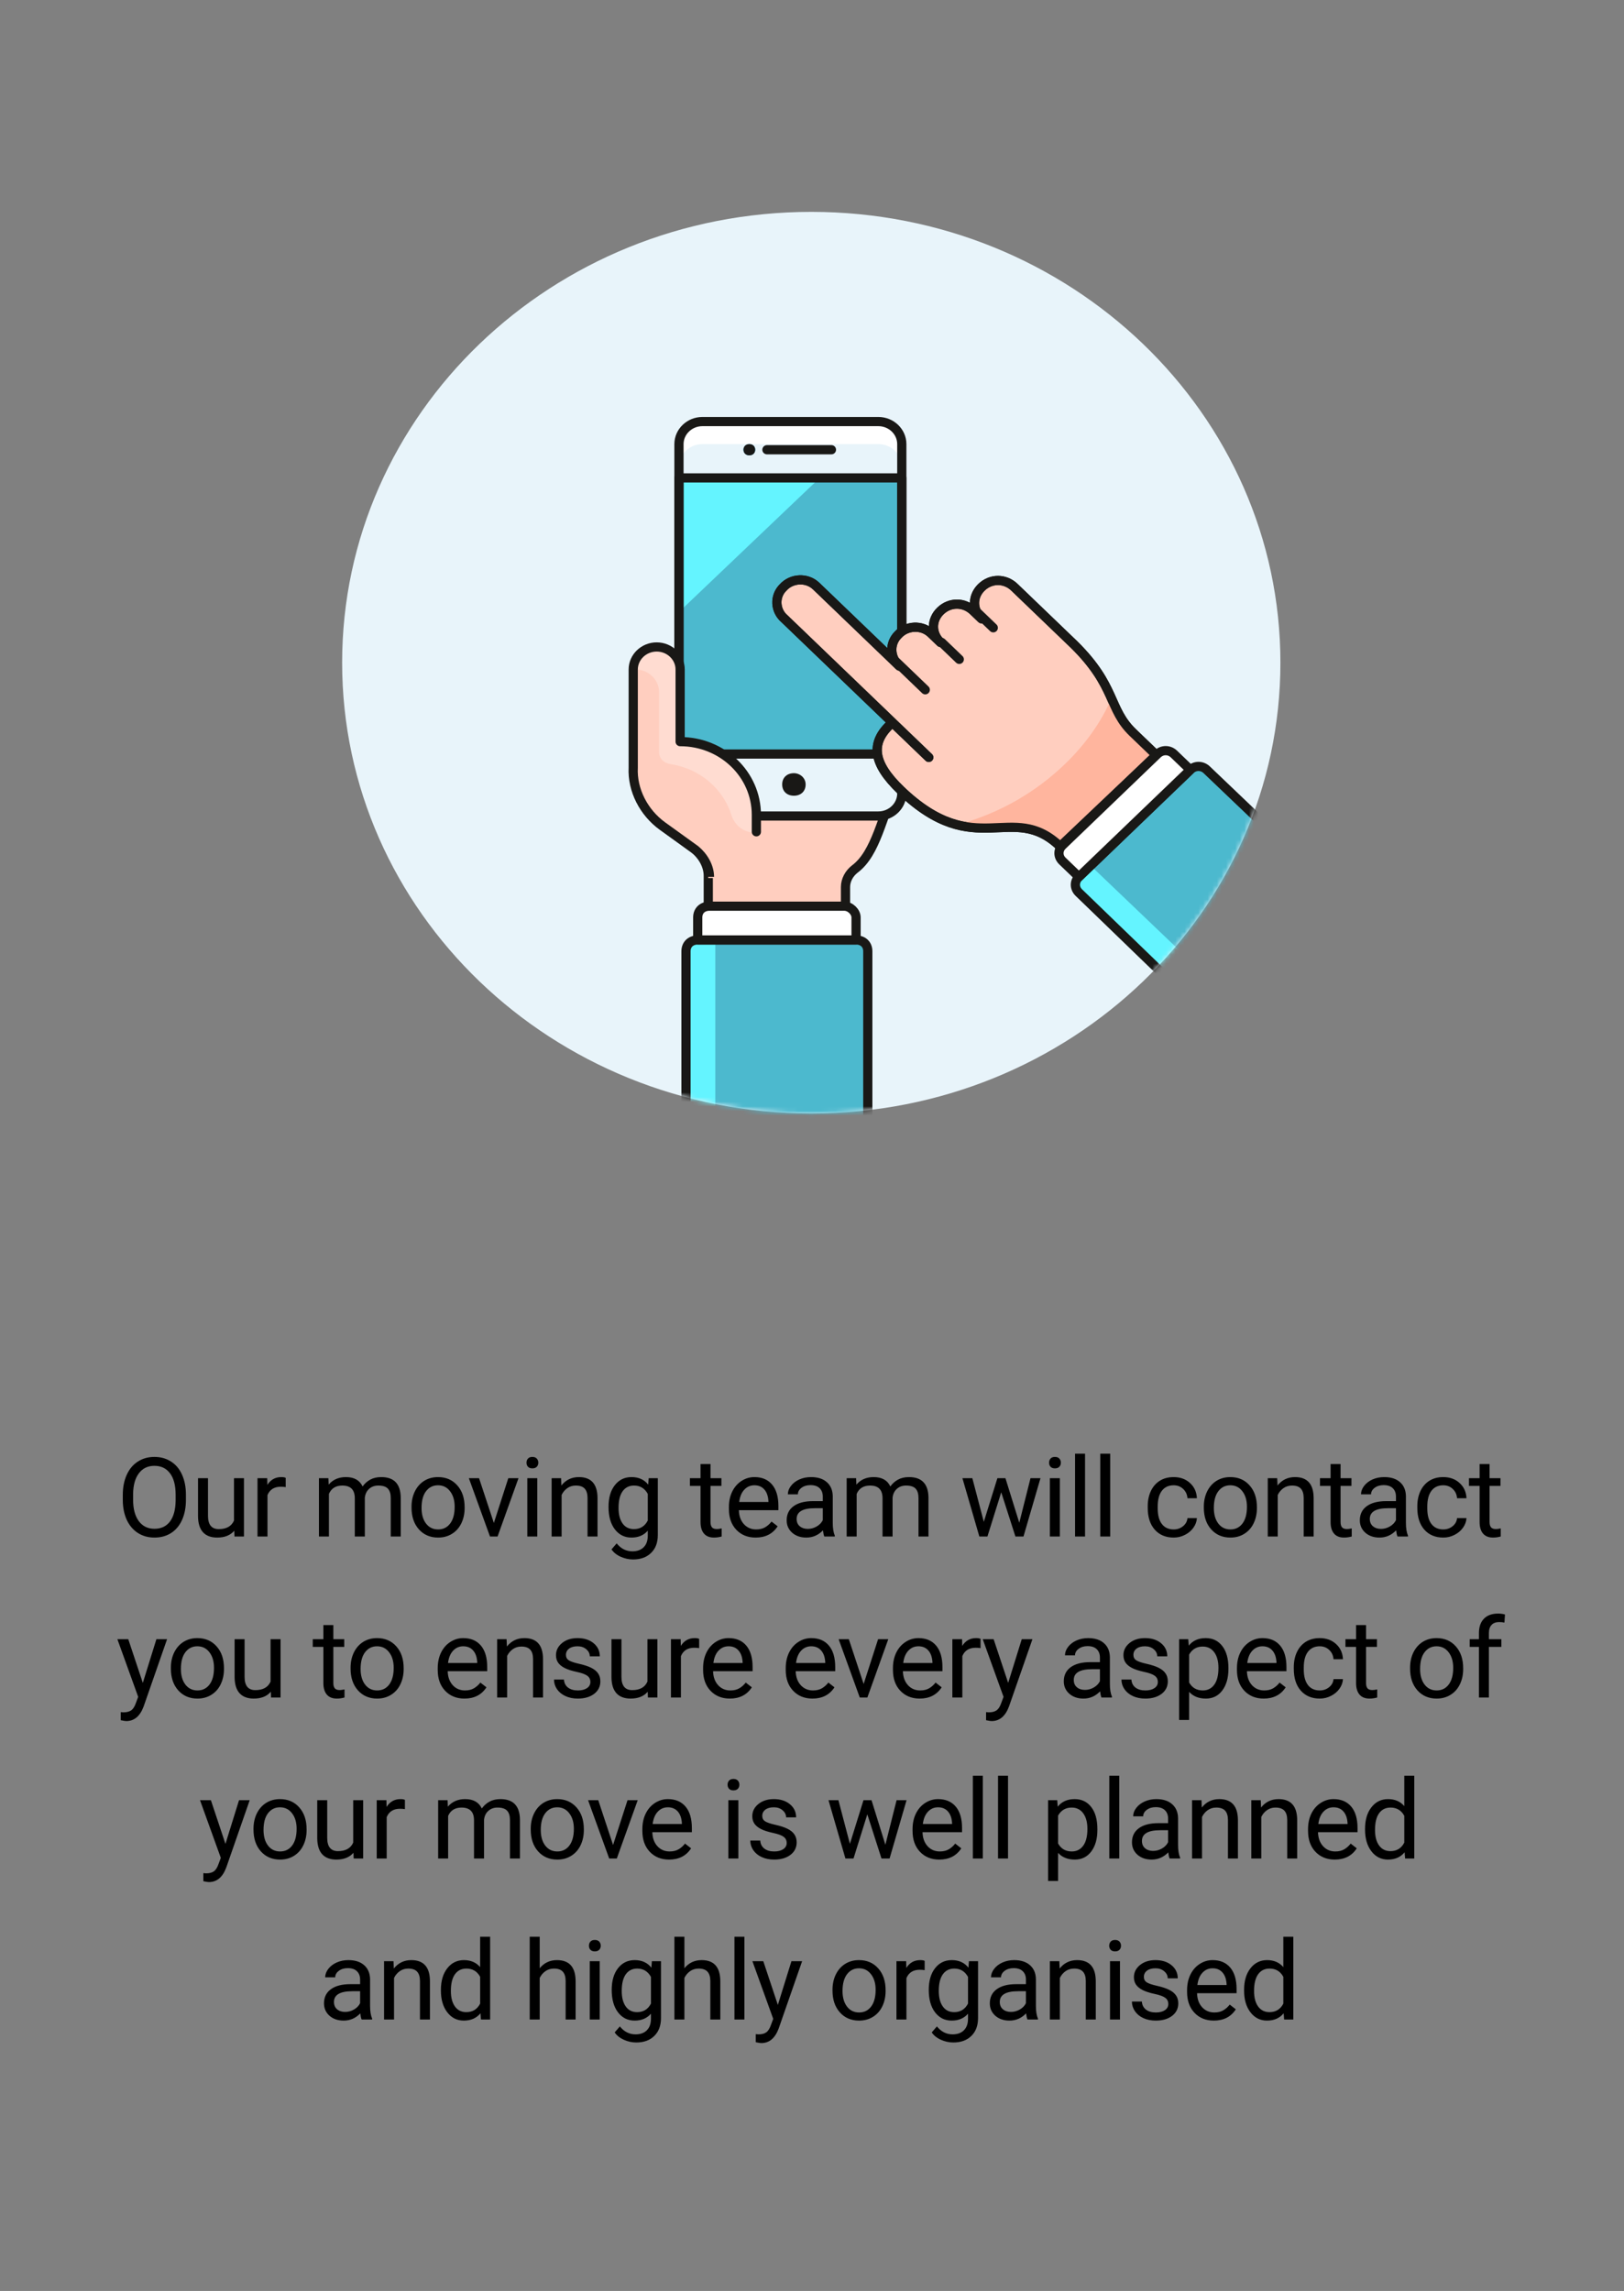 <svg width="353" height="498" viewBox="0 0 353 498" fill="none" xmlns="http://www.w3.org/2000/svg">
<rect x="0" y="0" width="353" height="498" fill="#808080" stroke="none"/>
<path d="M176.341 242.046C232.66 242.046 278.315 198.172 278.315 144.051C278.315 89.931 232.66 46.057 176.341 46.057C120.023 46.057 74.368 89.931 74.368 144.051C74.368 198.172 120.023 242.046 176.341 242.046Z" fill="#E8F4FA"/>
<mask id="mask0" mask-type="alpha" maskUnits="userSpaceOnUse" x="74" y="46" width="205" height="197">
<path d="M176.341 242.045C232.659 242.045 278.314 198.172 278.314 144.051C278.314 89.93 232.659 46.057 176.341 46.057C120.022 46.057 74.367 89.93 74.367 144.051C74.367 198.172 120.022 242.045 176.341 242.045Z" fill="#E8F4FA"/>
</mask>
<g mask="url(#mask0)">
<path d="M147.583 143.085V182.038L150.897 184.487C152.682 185.957 153.956 188.162 153.956 190.367V196.982H183.784V192.817C183.784 191.347 184.548 189.877 185.823 188.897C190.412 185.467 191.687 177.628 195.001 170.033V149.21L147.583 143.085Z" fill="#FFCEBF" stroke="#191816" stroke-width="2" stroke-miterlimit="10"/>
<path d="M152.682 91.638H190.922C193.726 91.638 196.02 93.843 196.02 96.538V172.483C196.02 175.178 193.726 177.383 190.922 177.383H152.682C149.877 177.383 147.583 175.178 147.583 172.483V96.538C147.583 93.843 149.877 91.638 152.682 91.638Z" fill="#E8F4FA"/>
<path d="M190.922 91.638H152.682C149.877 91.638 147.583 93.843 147.583 96.538V101.437C147.583 98.743 149.877 96.538 152.682 96.538H190.922C193.726 96.538 196.02 98.743 196.02 101.437V96.538C196.02 93.843 193.726 91.638 190.922 91.638Z" fill="white"/>
<path d="M196.02 103.887H147.583V163.909H196.02V103.887Z" fill="#4CB9CE"/>
<path d="M178.175 103.887L147.583 133.04V103.887H178.175Z" fill="#64F4FF"/>
<path d="M196.02 103.887H147.583V163.909H196.02V103.887Z" stroke="#191816" stroke-width="2" stroke-linecap="round" stroke-linejoin="round"/>
<path d="M172.568 168.074C171.038 168.074 170.018 169.054 170.018 170.524C170.018 171.994 171.038 172.973 172.568 172.973C174.097 172.973 175.117 171.994 175.117 170.524C175.117 169.054 173.842 168.074 172.568 168.074Z" fill="#191816"/>
<path d="M166.703 97.763H180.724" stroke="#191816" stroke-width="2" stroke-miterlimit="10" stroke-linecap="round"/>
<path d="M162.879 98.987C163.583 98.987 164.154 98.439 164.154 97.763C164.154 97.086 163.583 96.538 162.879 96.538C162.175 96.538 161.604 97.086 161.604 97.763C161.604 98.439 162.175 98.987 162.879 98.987Z" fill="#00B8F0"/>
<path d="M162.879 96.538C162.114 96.538 161.604 97.028 161.604 97.763C161.604 98.498 162.114 98.987 162.879 98.987C163.644 98.987 164.154 98.498 164.154 97.763C164.154 97.028 163.644 96.538 162.879 96.538Z" fill="#191816"/>
<path d="M152.682 91.638H190.922C193.726 91.638 196.02 93.843 196.02 96.538V172.483C196.02 175.178 193.726 177.383 190.922 177.383H152.682C149.877 177.383 147.583 175.178 147.583 172.483V96.538C147.583 93.843 149.877 91.638 152.682 91.638Z" stroke="#191816" stroke-width="2" stroke-linecap="round" stroke-linejoin="round"/>
<path d="M147.583 145.535C147.583 142.84 145.289 140.635 142.484 140.635C139.68 140.635 137.386 142.84 137.386 145.535V166.848C137.386 171.748 139.68 176.403 143.759 179.588L150.897 184.977C152.682 186.447 153.956 188.652 153.956 190.857H164.154V177.383C164.154 168.563 156.761 161.459 147.583 161.459V145.535Z" fill="#FFCEBF"/>
<path d="M164.408 181.058V177.138C164.408 168.318 157.015 161.214 147.838 161.214V145.535C147.838 142.84 145.543 140.635 142.739 140.635C139.935 140.635 137.64 142.84 137.64 145.535H138.15C140.955 145.535 143.249 147.74 143.249 150.434V163.419C143.249 164.889 144.269 165.869 145.798 166.113C152.172 167.093 157.27 171.503 159.055 177.383C159.82 179.588 161.859 181.058 164.408 181.058Z" fill="#FFDCD1"/>
<path d="M164.408 180.813V177.138C164.408 168.318 157.015 161.214 147.837 161.214V145.535" stroke="#191816" stroke-width="2" stroke-linecap="round" stroke-linejoin="round"/>
<path d="M154.212 190.612C154.212 188.407 152.938 186.202 151.153 184.732L144.015 179.588C139.936 176.648 137.387 171.748 137.642 166.848V145.535C137.642 142.84 139.936 140.635 142.74 140.635C145.545 140.635 147.839 142.84 147.839 145.535" stroke="#191816" stroke-width="2" stroke-linejoin="round"/>
<path d="M149.112 243.039V206.781C149.112 205.311 150.132 204.331 151.661 204.331H186.077C187.607 204.331 188.627 205.311 188.627 206.781V242.794C188.627 244.264 187.607 245.244 186.077 245.244H151.661C150.132 245.489 149.112 244.264 149.112 243.039Z" fill="#4CB9CE"/>
<path d="M151.661 204.331C150.132 204.331 149.112 205.311 149.112 206.781V242.794C149.112 244.264 150.132 245.244 151.661 245.244H155.485V204.331H151.661Z" fill="#64F4FF"/>
<path d="M149.112 243.039V206.781C149.112 205.311 150.132 204.331 151.661 204.331H186.077C187.607 204.331 188.627 205.311 188.627 206.781V242.794C188.627 244.264 187.607 245.244 186.077 245.244H151.661C150.132 245.489 149.112 244.264 149.112 243.039Z" stroke="#191816" stroke-width="2" stroke-linejoin="round"/>
<path d="M186.077 199.432V204.331H151.661V199.432C151.661 197.962 152.681 196.982 154.211 196.982H183.528C184.803 196.982 186.077 198.207 186.077 199.432Z" fill="white" stroke="#191816" stroke-width="2" stroke-linecap="round" stroke-linejoin="round"/>
<path d="M201.884 164.644L170.527 134.511C168.488 132.796 168.233 129.611 170.272 127.651C172.057 125.691 175.371 125.446 177.41 127.406L177.665 127.651L195.511 144.8C193.471 143.085 193.216 139.9 195.256 137.941C197.04 135.981 200.354 135.736 202.394 137.696L202.649 137.941L204.433 139.655C202.394 137.696 202.394 134.756 204.433 132.796C206.473 130.836 209.532 130.836 211.571 132.796L213.356 134.511C211.317 132.551 211.317 129.611 213.356 127.651C215.395 125.691 218.455 125.691 220.494 127.651L233.496 140.145C242.673 149.21 240.889 154.11 246.242 159.254L251.341 164.154L230.437 183.998C219.984 173.953 212.081 187.428 195.766 171.749C189.647 165.869 189.137 161.459 193.726 157.294" fill="#FFCEBF"/>
<path d="M201.884 164.644L170.527 134.511C168.488 132.796 168.233 129.611 170.272 127.651C172.057 125.691 175.371 125.446 177.41 127.406L177.665 127.651L195.511 144.8C193.471 143.085 193.216 139.9 195.256 137.941C197.04 135.981 200.354 135.736 202.394 137.696L202.649 137.941L204.433 139.655C202.394 137.696 202.394 134.756 204.433 132.796C206.473 130.836 209.532 130.836 211.571 132.796L213.356 134.511C211.317 132.551 211.317 129.611 213.356 127.651C215.395 125.691 218.455 125.691 220.494 127.651L233.496 140.145C242.673 149.21 240.889 154.11 246.242 159.254L251.341 164.154L230.437 183.998C219.984 173.953 212.081 187.428 195.766 171.749C189.647 165.869 189.137 161.459 193.726 157.294" stroke="#191816" stroke-width="2" stroke-linecap="round" stroke-linejoin="round"/>
<path d="M208.513 143.33L204.689 139.655" stroke="#191816" stroke-width="2" stroke-linecap="round" stroke-linejoin="round"/>
<path d="M201.119 149.945L194.746 143.82" stroke="#191816" stroke-width="2" stroke-linecap="round" stroke-linejoin="round"/>
<path d="M215.904 136.471L211.825 132.551" stroke="#191816" stroke-width="2" stroke-linecap="round" stroke-linejoin="round"/>
<path d="M231.456 166.114C225.083 172.238 217.435 176.648 208.767 179.098C217.18 181.058 223.298 176.648 230.691 183.752L251.341 163.909L246.242 159.009C244.203 156.804 242.673 154.354 241.654 151.659C239.359 157.049 235.79 161.949 231.456 166.114Z" fill="#FFB59E"/>
<path d="M201.884 164.644L170.527 134.511C168.488 132.796 168.233 129.611 170.272 127.651C172.057 125.691 175.371 125.446 177.41 127.406L177.665 127.651L195.511 144.8C193.471 143.085 193.216 139.9 195.256 137.941C197.04 135.981 200.354 135.736 202.394 137.696L202.649 137.941L204.433 139.655C202.394 137.696 202.394 134.756 204.433 132.796C206.473 130.836 209.532 130.836 211.571 132.796L213.356 134.511C211.317 132.551 211.317 129.611 213.356 127.651C215.395 125.691 218.455 125.691 220.494 127.651L233.496 140.145C242.673 149.21 240.889 154.11 246.242 159.254L251.341 164.154L230.437 183.998C219.984 173.953 212.081 187.428 195.766 171.749C189.647 165.869 189.137 161.459 193.726 157.294" stroke="#191816" stroke-width="2" stroke-linecap="round" stroke-linejoin="round"/>
<path d="M274.538 232.75L234.514 194.042C233.494 193.062 233.494 191.592 234.514 190.612L258.732 167.339C259.752 166.359 261.282 166.359 262.302 167.339L302.581 205.801C303.601 206.781 303.601 208.251 302.581 209.231L278.362 232.505C277.088 233.485 275.558 233.485 274.538 232.75Z" fill="#4CB9CE"/>
<path d="M234.259 190.613C233.24 191.593 233.24 193.063 234.259 194.042L274.539 232.75C275.559 233.73 277.088 233.73 278.108 232.75L280.912 230.055L237.064 188.163L234.259 190.613Z" fill="#64F4FF"/>
<path d="M274.538 232.75L234.514 194.042C233.494 193.062 233.494 191.592 234.514 190.612L258.732 167.339C259.752 166.359 261.282 166.359 262.302 167.339L302.581 205.801C303.601 206.781 303.601 208.251 302.581 209.231L278.362 232.505C277.088 233.485 275.558 233.485 274.538 232.75Z" stroke="#191816" stroke-width="2" stroke-linejoin="round"/>
<path d="M255.166 163.909L258.735 167.339L234.516 190.612L230.947 187.183C229.927 186.203 229.927 184.733 230.947 183.753L251.597 163.909C252.616 162.929 254.146 162.929 255.166 163.909Z" fill="white" stroke="#191816" stroke-width="2" stroke-linecap="round" stroke-linejoin="round"/>
</g>
<path d="M40.415 326.02C40.415 327.691 40.134 329.152 39.571 330.402C39.009 331.645 38.212 332.594 37.181 333.25C36.149 333.906 34.946 334.234 33.571 334.234C32.227 334.234 31.036 333.906 29.997 333.25C28.958 332.586 28.149 331.645 27.571 330.426C27.001 329.199 26.708 327.781 26.692 326.172V324.941C26.692 323.301 26.977 321.852 27.548 320.594C28.118 319.336 28.923 318.375 29.962 317.711C31.009 317.039 32.204 316.703 33.548 316.703C34.915 316.703 36.118 317.035 37.157 317.699C38.204 318.355 39.009 319.312 39.571 320.57C40.134 321.82 40.415 323.277 40.415 324.941V326.02ZM38.177 324.918C38.177 322.895 37.77 321.344 36.958 320.266C36.145 319.18 35.009 318.637 33.548 318.637C32.126 318.637 31.005 319.18 30.184 320.266C29.372 321.344 28.954 322.844 28.931 324.766V326.02C28.931 327.98 29.341 329.523 30.161 330.648C30.989 331.766 32.126 332.324 33.571 332.324C35.024 332.324 36.149 331.797 36.946 330.742C37.743 329.68 38.153 328.16 38.177 326.184V324.918ZM50.918 332.746C50.075 333.738 48.836 334.234 47.203 334.234C45.852 334.234 44.821 333.844 44.11 333.062C43.407 332.273 43.051 331.109 43.043 329.57V321.32H45.211V329.512C45.211 331.434 45.992 332.395 47.555 332.395C49.211 332.395 50.313 331.777 50.86 330.543V321.32H53.028V334H50.965L50.918 332.746ZM62.101 323.266C61.773 323.211 61.418 323.184 61.035 323.184C59.613 323.184 58.648 323.789 58.14 325V334H55.972V321.32H58.082L58.117 322.785C58.828 321.652 59.836 321.086 61.14 321.086C61.562 321.086 61.883 321.141 62.101 321.25V323.266ZM71.377 321.32L71.436 322.727C72.366 321.633 73.62 321.086 75.198 321.086C76.971 321.086 78.178 321.766 78.819 323.125C79.241 322.516 79.787 322.023 80.459 321.648C81.139 321.273 81.94 321.086 82.862 321.086C85.643 321.086 87.057 322.559 87.104 325.504V334H84.936V325.633C84.936 324.727 84.729 324.051 84.315 323.605C83.901 323.152 83.206 322.926 82.229 322.926C81.424 322.926 80.756 323.168 80.225 323.652C79.694 324.129 79.385 324.773 79.299 325.586V334H77.12V325.691C77.12 323.848 76.217 322.926 74.412 322.926C72.991 322.926 72.018 323.531 71.495 324.742V334H69.327V321.32H71.377ZM89.451 327.543C89.451 326.301 89.693 325.184 90.177 324.191C90.67 323.199 91.349 322.434 92.217 321.895C93.092 321.355 94.088 321.086 95.205 321.086C96.931 321.086 98.326 321.684 99.388 322.879C100.459 324.074 100.994 325.664 100.994 327.648V327.801C100.994 329.035 100.756 330.145 100.279 331.129C99.81 332.105 99.135 332.867 98.252 333.414C97.377 333.961 96.369 334.234 95.228 334.234C93.51 334.234 92.115 333.637 91.045 332.441C89.982 331.246 89.451 329.664 89.451 327.695V327.543ZM91.631 327.801C91.631 329.207 91.955 330.336 92.603 331.188C93.26 332.039 94.135 332.465 95.228 332.465C96.33 332.465 97.205 332.035 97.853 331.176C98.502 330.309 98.826 329.098 98.826 327.543C98.826 326.152 98.494 325.027 97.83 324.168C97.174 323.301 96.299 322.867 95.205 322.867C94.135 322.867 93.271 323.293 92.615 324.145C91.959 324.996 91.631 326.215 91.631 327.801ZM107.349 331.059L110.489 321.32H112.704L108.157 334H106.505L101.911 321.32H104.126L107.349 331.059ZM116.786 334H114.618V321.32H116.786V334ZM114.442 317.957C114.442 317.605 114.547 317.309 114.758 317.066C114.977 316.824 115.297 316.703 115.719 316.703C116.141 316.703 116.461 316.824 116.68 317.066C116.899 317.309 117.008 317.605 117.008 317.957C117.008 318.309 116.899 318.602 116.68 318.836C116.461 319.07 116.141 319.188 115.719 319.188C115.297 319.188 114.977 319.07 114.758 318.836C114.547 318.602 114.442 318.309 114.442 317.957ZM121.957 321.32L122.027 322.914C122.996 321.695 124.262 321.086 125.824 321.086C128.504 321.086 129.855 322.598 129.879 325.621V334H127.711V325.609C127.703 324.695 127.492 324.02 127.078 323.582C126.672 323.145 126.035 322.926 125.168 322.926C124.465 322.926 123.847 323.113 123.316 323.488C122.785 323.863 122.371 324.355 122.074 324.965V334H119.906V321.32H121.957ZM132.273 327.555C132.273 325.578 132.73 324.008 133.644 322.844C134.558 321.672 135.769 321.086 137.277 321.086C138.823 321.086 140.03 321.633 140.898 322.727L141.003 321.32H142.984V333.695C142.984 335.336 142.495 336.629 141.519 337.574C140.55 338.52 139.245 338.992 137.605 338.992C136.691 338.992 135.796 338.797 134.921 338.406C134.046 338.016 133.378 337.48 132.917 336.801L134.042 335.5C134.972 336.648 136.109 337.223 137.452 337.223C138.507 337.223 139.327 336.926 139.913 336.332C140.507 335.738 140.804 334.902 140.804 333.824V332.734C139.937 333.734 138.753 334.234 137.253 334.234C135.769 334.234 134.566 333.637 133.644 332.441C132.73 331.246 132.273 329.617 132.273 327.555ZM134.452 327.801C134.452 329.23 134.745 330.355 135.331 331.176C135.917 331.988 136.737 332.395 137.792 332.395C139.159 332.395 140.163 331.773 140.804 330.531V324.742C140.14 323.531 139.144 322.926 137.816 322.926C136.761 322.926 135.937 323.336 135.343 324.156C134.749 324.977 134.452 326.191 134.452 327.801ZM154.439 318.25V321.32H156.807V322.996H154.439V330.859C154.439 331.367 154.545 331.75 154.756 332.008C154.967 332.258 155.326 332.383 155.834 332.383C156.084 332.383 156.428 332.336 156.865 332.242V334C156.295 334.156 155.74 334.234 155.201 334.234C154.232 334.234 153.502 333.941 153.01 333.355C152.517 332.77 152.271 331.938 152.271 330.859V322.996H149.963V321.32H152.271V318.25H154.439ZM164.251 334.234C162.532 334.234 161.134 333.672 160.056 332.547C158.978 331.414 158.439 329.902 158.439 328.012V327.613C158.439 326.355 158.677 325.234 159.154 324.25C159.638 323.258 160.31 322.484 161.169 321.93C162.036 321.367 162.974 321.086 163.982 321.086C165.63 321.086 166.911 321.629 167.825 322.715C168.74 323.801 169.197 325.355 169.197 327.379V328.281H160.607C160.638 329.531 161.001 330.543 161.697 331.316C162.4 332.082 163.29 332.465 164.368 332.465C165.134 332.465 165.782 332.309 166.314 331.996C166.845 331.684 167.31 331.27 167.708 330.754L169.032 331.785C167.97 333.418 166.376 334.234 164.251 334.234ZM163.982 322.867C163.107 322.867 162.372 323.188 161.779 323.828C161.185 324.461 160.818 325.352 160.677 326.5H167.029V326.336C166.966 325.234 166.669 324.383 166.138 323.781C165.607 323.172 164.888 322.867 163.982 322.867ZM179.184 334C179.059 333.75 178.958 333.305 178.88 332.664C177.872 333.711 176.669 334.234 175.27 334.234C174.02 334.234 172.993 333.883 172.188 333.18C171.391 332.469 170.993 331.57 170.993 330.484C170.993 329.164 171.493 328.141 172.493 327.414C173.501 326.68 174.915 326.312 176.735 326.312H178.844V325.316C178.844 324.559 178.618 323.957 178.165 323.512C177.712 323.059 177.044 322.832 176.161 322.832C175.387 322.832 174.739 323.027 174.215 323.418C173.692 323.809 173.43 324.281 173.43 324.836H171.251C171.251 324.203 171.473 323.594 171.919 323.008C172.372 322.414 172.981 321.945 173.747 321.602C174.52 321.258 175.368 321.086 176.29 321.086C177.751 321.086 178.895 321.453 179.723 322.188C180.551 322.914 180.981 323.918 181.012 325.199V331.035C181.012 332.199 181.161 333.125 181.458 333.812V334H179.184ZM175.587 332.348C176.266 332.348 176.911 332.172 177.52 331.82C178.13 331.469 178.571 331.012 178.844 330.449V327.848H177.145C174.489 327.848 173.161 328.625 173.161 330.18C173.161 330.859 173.387 331.391 173.84 331.773C174.294 332.156 174.876 332.348 175.587 332.348ZM186.09 321.32L186.148 322.727C187.078 321.633 188.332 321.086 189.91 321.086C191.684 321.086 192.891 321.766 193.531 323.125C193.953 322.516 194.5 322.023 195.172 321.648C195.852 321.273 196.652 321.086 197.574 321.086C200.355 321.086 201.77 322.559 201.816 325.504V334H199.648V325.633C199.648 324.727 199.441 324.051 199.027 323.605C198.613 323.152 197.918 322.926 196.941 322.926C196.137 322.926 195.469 323.168 194.938 323.652C194.406 324.129 194.098 324.773 194.012 325.586V334H191.832V325.691C191.832 323.848 190.93 322.926 189.125 322.926C187.703 322.926 186.73 323.531 186.207 324.742V334H184.039V321.32H186.09ZM221.557 331.012L223.995 321.32H226.163L222.471 334H220.714L217.632 324.391L214.632 334H212.874L209.194 321.32H211.35L213.846 330.812L216.8 321.32H218.546L221.557 331.012ZM230.373 334H228.205V321.32H230.373V334ZM228.029 317.957C228.029 317.605 228.135 317.309 228.346 317.066C228.565 316.824 228.885 316.703 229.307 316.703C229.729 316.703 230.049 316.824 230.268 317.066C230.486 317.309 230.596 317.605 230.596 317.957C230.596 318.309 230.486 318.602 230.268 318.836C230.049 319.07 229.729 319.188 229.307 319.188C228.885 319.188 228.565 319.07 228.346 318.836C228.135 318.602 228.029 318.309 228.029 317.957ZM235.849 334H233.681V316H235.849V334ZM241.325 334H239.157V316H241.325V334ZM255.125 332.465C255.898 332.465 256.574 332.23 257.152 331.762C257.73 331.293 258.05 330.707 258.113 330.004H260.164C260.125 330.73 259.875 331.422 259.414 332.078C258.953 332.734 258.335 333.258 257.562 333.648C256.796 334.039 255.984 334.234 255.125 334.234C253.398 334.234 252.023 333.66 251 332.512C249.984 331.355 249.476 329.777 249.476 327.777V327.414C249.476 326.18 249.703 325.082 250.156 324.121C250.609 323.16 251.257 322.414 252.101 321.883C252.953 321.352 253.957 321.086 255.113 321.086C256.535 321.086 257.714 321.512 258.652 322.363C259.597 323.215 260.101 324.32 260.164 325.68H258.113C258.05 324.859 257.738 324.188 257.175 323.664C256.621 323.133 255.933 322.867 255.113 322.867C254.011 322.867 253.156 323.266 252.546 324.062C251.945 324.852 251.644 325.996 251.644 327.496V327.906C251.644 329.367 251.945 330.492 252.546 331.281C253.148 332.07 254.007 332.465 255.125 332.465ZM261.667 327.543C261.667 326.301 261.909 325.184 262.393 324.191C262.886 323.199 263.565 322.434 264.432 321.895C265.307 321.355 266.304 321.086 267.421 321.086C269.147 321.086 270.542 321.684 271.604 322.879C272.675 324.074 273.21 325.664 273.21 327.648V327.801C273.21 329.035 272.972 330.145 272.495 331.129C272.026 332.105 271.35 332.867 270.468 333.414C269.593 333.961 268.585 334.234 267.444 334.234C265.725 334.234 264.331 333.637 263.261 332.441C262.198 331.246 261.667 329.664 261.667 327.695V327.543ZM263.847 327.801C263.847 329.207 264.171 330.336 264.819 331.188C265.475 332.039 266.35 332.465 267.444 332.465C268.546 332.465 269.421 332.035 270.069 331.176C270.718 330.309 271.042 329.098 271.042 327.543C271.042 326.152 270.71 325.027 270.046 324.168C269.39 323.301 268.515 322.867 267.421 322.867C266.35 322.867 265.487 323.293 264.831 324.145C264.175 324.996 263.847 326.215 263.847 327.801ZM277.619 321.32L277.69 322.914C278.658 321.695 279.924 321.086 281.487 321.086C284.166 321.086 285.518 322.598 285.541 325.621V334H283.373V325.609C283.365 324.695 283.155 324.02 282.74 323.582C282.334 323.145 281.697 322.926 280.83 322.926C280.127 322.926 279.51 323.113 278.979 323.488C278.447 323.863 278.033 324.355 277.737 324.965V334H275.569V321.32H277.619ZM291.392 318.25V321.32H293.759V322.996H291.392V330.859C291.392 331.367 291.498 331.75 291.709 332.008C291.919 332.258 292.279 332.383 292.787 332.383C293.037 332.383 293.38 332.336 293.818 332.242V334C293.248 334.156 292.693 334.234 292.154 334.234C291.185 334.234 290.455 333.941 289.962 333.355C289.47 332.77 289.224 331.938 289.224 330.859V322.996H286.916V321.32H289.224V318.25H291.392ZM303.77 334C303.645 333.75 303.544 333.305 303.466 332.664C302.458 333.711 301.255 334.234 299.856 334.234C298.606 334.234 297.579 333.883 296.774 333.18C295.977 332.469 295.579 331.57 295.579 330.484C295.579 329.164 296.079 328.141 297.079 327.414C298.087 326.68 299.501 326.312 301.321 326.312H303.431V325.316C303.431 324.559 303.204 323.957 302.751 323.512C302.298 323.059 301.63 322.832 300.747 322.832C299.974 322.832 299.325 323.027 298.802 323.418C298.278 323.809 298.017 324.281 298.017 324.836H295.837C295.837 324.203 296.06 323.594 296.505 323.008C296.958 322.414 297.567 321.945 298.333 321.602C299.106 321.258 299.954 321.086 300.876 321.086C302.337 321.086 303.481 321.453 304.31 322.188C305.138 322.914 305.567 323.918 305.599 325.199V331.035C305.599 332.199 305.747 333.125 306.044 333.812V334H303.77ZM300.173 332.348C300.852 332.348 301.497 332.172 302.106 331.82C302.716 331.469 303.157 331.012 303.431 330.449V327.848H301.731C299.075 327.848 297.747 328.625 297.747 330.18C297.747 330.859 297.974 331.391 298.427 331.773C298.88 332.156 299.462 332.348 300.173 332.348ZM313.723 332.465C314.496 332.465 315.172 332.23 315.75 331.762C316.328 331.293 316.649 330.707 316.711 330.004H318.762C318.723 330.73 318.473 331.422 318.012 332.078C317.551 332.734 316.934 333.258 316.16 333.648C315.395 334.039 314.582 334.234 313.723 334.234C311.996 334.234 310.621 333.66 309.598 332.512C308.582 331.355 308.075 329.777 308.075 327.777V327.414C308.075 326.18 308.301 325.082 308.754 324.121C309.207 323.16 309.856 322.414 310.7 321.883C311.551 321.352 312.555 321.086 313.711 321.086C315.133 321.086 316.313 321.512 317.25 322.363C318.196 323.215 318.7 324.32 318.762 325.68H316.711C316.649 324.859 316.336 324.188 315.774 323.664C315.219 323.133 314.532 322.867 313.711 322.867C312.61 322.867 311.754 323.266 311.145 324.062C310.543 324.852 310.242 325.996 310.242 327.496V327.906C310.242 329.367 310.543 330.492 311.145 331.281C311.746 332.07 312.606 332.465 313.723 332.465ZM323.781 318.25V321.32H326.148V322.996H323.781V330.859C323.781 331.367 323.886 331.75 324.097 332.008C324.308 332.258 324.668 332.383 325.175 332.383C325.425 332.383 325.769 332.336 326.207 332.242V334C325.636 334.156 325.082 334.234 324.543 334.234C323.574 334.234 322.843 333.941 322.351 333.355C321.859 332.77 321.613 331.938 321.613 330.859V322.996H319.304V321.32H321.613V318.25H323.781ZM31.044 365.824L33.997 356.32H36.318L31.22 370.957C30.431 373.066 29.177 374.121 27.458 374.121L27.048 374.086L26.239 373.934V372.176L26.826 372.223C27.56 372.223 28.13 372.074 28.536 371.777C28.951 371.48 29.29 370.938 29.556 370.148L30.036 368.859L25.513 356.32H27.88L31.044 365.824ZM37.141 362.543C37.141 361.301 37.383 360.184 37.868 359.191C38.36 358.199 39.04 357.434 39.907 356.895C40.782 356.355 41.778 356.086 42.895 356.086C44.622 356.086 46.016 356.684 47.079 357.879C48.149 359.074 48.684 360.664 48.684 362.648V362.801C48.684 364.035 48.446 365.145 47.969 366.129C47.501 367.105 46.825 367.867 45.942 368.414C45.067 368.961 44.059 369.234 42.919 369.234C41.2 369.234 39.805 368.637 38.735 367.441C37.672 366.246 37.141 364.664 37.141 362.695V362.543ZM39.321 362.801C39.321 364.207 39.645 365.336 40.294 366.188C40.95 367.039 41.825 367.465 42.919 367.465C44.02 367.465 44.895 367.035 45.544 366.176C46.192 365.309 46.516 364.098 46.516 362.543C46.516 361.152 46.184 360.027 45.52 359.168C44.864 358.301 43.989 357.867 42.895 357.867C41.825 357.867 40.962 358.293 40.305 359.145C39.649 359.996 39.321 361.215 39.321 362.801ZM58.871 367.746C58.027 368.738 56.789 369.234 55.156 369.234C53.805 369.234 52.773 368.844 52.062 368.062C51.359 367.273 51.004 366.109 50.996 364.57V356.32H53.164V364.512C53.164 366.434 53.945 367.395 55.508 367.395C57.164 367.395 58.266 366.777 58.812 365.543V356.32H60.98V369H58.918L58.871 367.746ZM72.46 353.25V356.32H74.827V357.996H72.46V365.859C72.46 366.367 72.565 366.75 72.776 367.008C72.987 367.258 73.346 367.383 73.854 367.383C74.104 367.383 74.448 367.336 74.885 367.242V369C74.315 369.156 73.76 369.234 73.221 369.234C72.253 369.234 71.522 368.941 71.03 368.355C70.538 367.77 70.292 366.938 70.292 365.859V357.996H67.983V356.32H70.292V353.25H72.46ZM76.201 362.543C76.201 361.301 76.443 360.184 76.928 359.191C77.42 358.199 78.1 357.434 78.967 356.895C79.842 356.355 80.838 356.086 81.955 356.086C83.682 356.086 85.076 356.684 86.139 357.879C87.209 359.074 87.744 360.664 87.744 362.648V362.801C87.744 364.035 87.506 365.145 87.029 366.129C86.561 367.105 85.885 367.867 85.002 368.414C84.127 368.961 83.119 369.234 81.979 369.234C80.26 369.234 78.865 368.637 77.795 367.441C76.733 366.246 76.201 364.664 76.201 362.695V362.543ZM78.381 362.801C78.381 364.207 78.705 365.336 79.354 366.188C80.01 367.039 80.885 367.465 81.979 367.465C83.08 367.465 83.955 367.035 84.604 366.176C85.252 365.309 85.576 364.098 85.576 362.543C85.576 361.152 85.244 360.027 84.58 359.168C83.924 358.301 83.049 357.867 81.955 357.867C80.885 357.867 80.022 358.293 79.365 359.145C78.709 359.996 78.381 361.215 78.381 362.801ZM100.958 369.234C99.239 369.234 97.841 368.672 96.763 367.547C95.684 366.414 95.145 364.902 95.145 363.012V362.613C95.145 361.355 95.384 360.234 95.86 359.25C96.344 358.258 97.016 357.484 97.876 356.93C98.743 356.367 99.68 356.086 100.688 356.086C102.337 356.086 103.618 356.629 104.532 357.715C105.446 358.801 105.903 360.355 105.903 362.379V363.281H97.313C97.344 364.531 97.708 365.543 98.403 366.316C99.106 367.082 99.997 367.465 101.075 367.465C101.841 367.465 102.489 367.309 103.02 366.996C103.552 366.684 104.016 366.27 104.415 365.754L105.739 366.785C104.677 368.418 103.083 369.234 100.958 369.234ZM100.688 357.867C99.813 357.867 99.079 358.188 98.485 358.828C97.891 359.461 97.524 360.352 97.384 361.5H103.735V361.336C103.673 360.234 103.376 359.383 102.845 358.781C102.313 358.172 101.595 357.867 100.688 357.867ZM110.113 356.32L110.184 357.914C111.153 356.695 112.418 356.086 113.981 356.086C116.66 356.086 118.012 357.598 118.035 360.621V369H115.867V360.609C115.86 359.695 115.649 359.02 115.235 358.582C114.828 358.145 114.192 357.926 113.324 357.926C112.621 357.926 112.004 358.113 111.473 358.488C110.942 358.863 110.528 359.355 110.231 359.965V369H108.063V356.32H110.113ZM128.328 365.637C128.328 365.051 128.105 364.598 127.66 364.277C127.222 363.949 126.453 363.668 125.351 363.434C124.257 363.199 123.386 362.918 122.738 362.59C122.097 362.262 121.621 361.871 121.308 361.418C121.003 360.965 120.851 360.426 120.851 359.801C120.851 358.762 121.289 357.883 122.164 357.164C123.046 356.445 124.171 356.086 125.539 356.086C126.976 356.086 128.14 356.457 129.031 357.199C129.929 357.941 130.378 358.891 130.378 360.047H128.199C128.199 359.453 127.945 358.941 127.437 358.512C126.937 358.082 126.304 357.867 125.539 357.867C124.75 357.867 124.132 358.039 123.687 358.383C123.242 358.727 123.019 359.176 123.019 359.73C123.019 360.254 123.226 360.648 123.64 360.914C124.054 361.18 124.8 361.434 125.878 361.676C126.964 361.918 127.843 362.207 128.515 362.543C129.187 362.879 129.683 363.285 130.003 363.762C130.332 364.23 130.496 364.805 130.496 365.484C130.496 366.617 130.043 367.527 129.136 368.215C128.23 368.895 127.054 369.234 125.609 369.234C124.593 369.234 123.695 369.055 122.914 368.695C122.132 368.336 121.519 367.836 121.074 367.195C120.636 366.547 120.418 365.848 120.418 365.098H122.585C122.625 365.824 122.914 366.402 123.453 366.832C124 367.254 124.718 367.465 125.609 367.465C126.429 367.465 127.085 367.301 127.578 366.973C128.078 366.637 128.328 366.191 128.328 365.637ZM140.788 367.746C139.944 368.738 138.706 369.234 137.073 369.234C135.722 369.234 134.69 368.844 133.979 368.062C133.276 367.273 132.921 366.109 132.913 364.57V356.32H135.081V364.512C135.081 366.434 135.862 367.395 137.425 367.395C139.081 367.395 140.183 366.777 140.729 365.543V356.32H142.897V369H140.835L140.788 367.746ZM151.971 358.266C151.643 358.211 151.287 358.184 150.905 358.184C149.483 358.184 148.518 358.789 148.01 360V369H145.842V356.32H147.951L147.987 357.785C148.698 356.652 149.705 356.086 151.01 356.086C151.432 356.086 151.752 356.141 151.971 356.25V358.266ZM158.642 369.234C156.923 369.234 155.525 368.672 154.447 367.547C153.369 366.414 152.83 364.902 152.83 363.012V362.613C152.83 361.355 153.068 360.234 153.545 359.25C154.029 358.258 154.701 357.484 155.56 356.93C156.427 356.367 157.365 356.086 158.373 356.086C160.021 356.086 161.302 356.629 162.216 357.715C163.13 358.801 163.587 360.355 163.587 362.379V363.281H154.998C155.029 364.531 155.392 365.543 156.087 366.316C156.791 367.082 157.681 367.465 158.759 367.465C159.525 367.465 160.173 367.309 160.705 366.996C161.236 366.684 161.701 366.27 162.099 365.754L163.423 366.785C162.361 368.418 160.767 369.234 158.642 369.234ZM158.373 357.867C157.498 357.867 156.763 358.188 156.17 358.828C155.576 359.461 155.209 360.352 155.068 361.5H161.42V361.336C161.357 360.234 161.06 359.383 160.529 358.781C159.998 358.172 159.279 357.867 158.373 357.867ZM176.602 369.234C174.883 369.234 173.485 368.672 172.407 367.547C171.328 366.414 170.789 364.902 170.789 363.012V362.613C170.789 361.355 171.028 360.234 171.504 359.25C171.989 358.258 172.66 357.484 173.52 356.93C174.387 356.367 175.325 356.086 176.332 356.086C177.981 356.086 179.262 356.629 180.176 357.715C181.09 358.801 181.547 360.355 181.547 362.379V363.281H172.957C172.989 364.531 173.352 365.543 174.047 366.316C174.75 367.082 175.641 367.465 176.719 367.465C177.485 367.465 178.133 367.309 178.664 366.996C179.196 366.684 179.66 366.27 180.059 365.754L181.383 366.785C180.321 368.418 178.727 369.234 176.602 369.234ZM176.332 357.867C175.457 357.867 174.723 358.188 174.129 358.828C173.535 359.461 173.168 360.352 173.028 361.5H179.379V361.336C179.317 360.234 179.02 359.383 178.489 358.781C177.957 358.172 177.239 357.867 176.332 357.867ZM187.726 366.059L190.867 356.32H193.082L188.535 369H186.883L182.289 356.32H184.504L187.726 366.059ZM199.905 369.234C198.187 369.234 196.788 368.672 195.71 367.547C194.632 366.414 194.093 364.902 194.093 363.012V362.613C194.093 361.355 194.331 360.234 194.808 359.25C195.292 358.258 195.964 357.484 196.823 356.93C197.69 356.367 198.628 356.086 199.636 356.086C201.284 356.086 202.565 356.629 203.48 357.715C204.394 358.801 204.851 360.355 204.851 362.379V363.281H196.261C196.292 364.531 196.655 365.543 197.351 366.316C198.054 367.082 198.944 367.465 200.023 367.465C200.788 367.465 201.437 367.309 201.968 366.996C202.499 366.684 202.964 366.27 203.362 365.754L204.687 366.785C203.624 368.418 202.03 369.234 199.905 369.234ZM199.636 357.867C198.761 357.867 198.026 358.188 197.433 358.828C196.839 359.461 196.472 360.352 196.331 361.5H202.683V361.336C202.62 360.234 202.323 359.383 201.792 358.781C201.261 358.172 200.542 357.867 199.636 357.867ZM213.139 358.266C212.811 358.211 212.455 358.184 212.073 358.184C210.651 358.184 209.686 358.789 209.178 360V369H207.01V356.32H209.12L209.155 357.785C209.866 356.652 210.873 356.086 212.178 356.086C212.6 356.086 212.92 356.141 213.139 356.25V358.266ZM219.142 365.824L222.095 356.32H224.416L219.318 370.957C218.529 373.066 217.275 374.121 215.556 374.121L215.146 374.086L214.338 373.934V372.176L214.924 372.223C215.658 372.223 216.228 372.074 216.635 371.777C217.049 371.48 217.388 370.938 217.654 370.148L218.135 368.859L213.611 356.32H215.978L219.142 365.824ZM239.422 369C239.297 368.75 239.196 368.305 239.118 367.664C238.11 368.711 236.907 369.234 235.508 369.234C234.258 369.234 233.231 368.883 232.426 368.18C231.629 367.469 231.231 366.57 231.231 365.484C231.231 364.164 231.731 363.141 232.731 362.414C233.739 361.68 235.153 361.312 236.973 361.312H239.083V360.316C239.083 359.559 238.856 358.957 238.403 358.512C237.95 358.059 237.282 357.832 236.399 357.832C235.625 357.832 234.977 358.027 234.454 358.418C233.93 358.809 233.668 359.281 233.668 359.836H231.489C231.489 359.203 231.711 358.594 232.157 358.008C232.61 357.414 233.219 356.945 233.985 356.602C234.758 356.258 235.606 356.086 236.528 356.086C237.989 356.086 239.133 356.453 239.961 357.188C240.79 357.914 241.219 358.918 241.25 360.199V366.035C241.25 367.199 241.399 368.125 241.696 368.812V369H239.422ZM235.825 367.348C236.504 367.348 237.149 367.172 237.758 366.82C238.368 366.469 238.809 366.012 239.083 365.449V362.848H237.383C234.727 362.848 233.399 363.625 233.399 365.18C233.399 365.859 233.625 366.391 234.079 366.773C234.532 367.156 235.114 367.348 235.825 367.348ZM251.672 365.637C251.672 365.051 251.449 364.598 251.004 364.277C250.566 363.949 249.797 363.668 248.695 363.434C247.601 363.199 246.73 362.918 246.082 362.59C245.441 362.262 244.965 361.871 244.652 361.418C244.348 360.965 244.195 360.426 244.195 359.801C244.195 358.762 244.633 357.883 245.508 357.164C246.39 356.445 247.515 356.086 248.883 356.086C250.32 356.086 251.484 356.457 252.375 357.199C253.273 357.941 253.723 358.891 253.723 360.047H251.543C251.543 359.453 251.289 358.941 250.781 358.512C250.281 358.082 249.648 357.867 248.883 357.867C248.094 357.867 247.476 358.039 247.031 358.383C246.586 358.727 246.363 359.176 246.363 359.73C246.363 360.254 246.57 360.648 246.984 360.914C247.398 361.18 248.144 361.434 249.223 361.676C250.308 361.918 251.187 362.207 251.859 362.543C252.531 362.879 253.027 363.285 253.348 363.762C253.676 364.23 253.84 364.805 253.84 365.484C253.84 366.617 253.387 367.527 252.48 368.215C251.574 368.895 250.398 369.234 248.953 369.234C247.937 369.234 247.039 369.055 246.258 368.695C245.476 368.336 244.863 367.836 244.418 367.195C243.98 366.547 243.762 365.848 243.762 365.098H245.93C245.969 365.824 246.258 366.402 246.797 366.832C247.344 367.254 248.062 367.465 248.953 367.465C249.773 367.465 250.43 367.301 250.922 366.973C251.422 366.637 251.672 366.191 251.672 365.637ZM267.015 362.801C267.015 364.73 266.573 366.285 265.691 367.465C264.808 368.645 263.613 369.234 262.105 369.234C260.566 369.234 259.355 368.746 258.472 367.77V373.875H256.304V356.32H258.284L258.39 357.727C259.273 356.633 260.499 356.086 262.07 356.086C263.593 356.086 264.796 356.66 265.679 357.809C266.57 358.957 267.015 360.555 267.015 362.602V362.801ZM264.847 362.555C264.847 361.125 264.542 359.996 263.933 359.168C263.323 358.34 262.488 357.926 261.425 357.926C260.113 357.926 259.128 358.508 258.472 359.672V365.73C259.12 366.887 260.113 367.465 261.448 367.465C262.488 367.465 263.312 367.055 263.921 366.234C264.538 365.406 264.847 364.18 264.847 362.555ZM274.682 369.234C272.963 369.234 271.565 368.672 270.487 367.547C269.409 366.414 268.87 364.902 268.87 363.012V362.613C268.87 361.355 269.108 360.234 269.585 359.25C270.069 358.258 270.741 357.484 271.6 356.93C272.467 356.367 273.405 356.086 274.413 356.086C276.061 356.086 277.342 356.629 278.256 357.715C279.17 358.801 279.628 360.355 279.628 362.379V363.281H271.038C271.069 364.531 271.432 365.543 272.128 366.316C272.831 367.082 273.721 367.465 274.799 367.465C275.565 367.465 276.213 367.309 276.745 366.996C277.276 366.684 277.741 366.27 278.139 365.754L279.463 366.785C278.401 368.418 276.807 369.234 274.682 369.234ZM274.413 357.867C273.538 357.867 272.803 358.188 272.21 358.828C271.616 359.461 271.249 360.352 271.108 361.5H277.46V361.336C277.397 360.234 277.1 359.383 276.569 358.781C276.038 358.172 275.319 357.867 274.413 357.867ZM286.873 367.465C287.646 367.465 288.322 367.23 288.9 366.762C289.478 366.293 289.799 365.707 289.861 365.004H291.912C291.873 365.73 291.623 366.422 291.162 367.078C290.701 367.734 290.084 368.258 289.31 368.648C288.545 369.039 287.732 369.234 286.873 369.234C285.146 369.234 283.771 368.66 282.748 367.512C281.732 366.355 281.225 364.777 281.225 362.777V362.414C281.225 361.18 281.451 360.082 281.904 359.121C282.357 358.16 283.006 357.414 283.85 356.883C284.701 356.352 285.705 356.086 286.861 356.086C288.283 356.086 289.463 356.512 290.4 357.363C291.346 358.215 291.85 359.32 291.912 360.68H289.861C289.799 359.859 289.486 359.188 288.924 358.664C288.369 358.133 287.682 357.867 286.861 357.867C285.76 357.867 284.904 358.266 284.295 359.062C283.693 359.852 283.393 360.996 283.393 362.496V362.906C283.393 364.367 283.693 365.492 284.295 366.281C284.896 367.07 285.756 367.465 286.873 367.465ZM296.931 353.25V356.32H299.298V357.996H296.931V365.859C296.931 366.367 297.036 366.75 297.247 367.008C297.458 367.258 297.818 367.383 298.325 367.383C298.575 367.383 298.919 367.336 299.357 367.242V369C298.786 369.156 298.232 369.234 297.693 369.234C296.724 369.234 295.993 368.941 295.501 368.355C295.009 367.77 294.763 366.938 294.763 365.859V357.996H292.454V356.32H294.763V353.25H296.931ZM306.5 362.543C306.5 361.301 306.742 360.184 307.227 359.191C307.719 358.199 308.398 357.434 309.266 356.895C310.141 356.355 311.137 356.086 312.254 356.086C313.98 356.086 315.375 356.684 316.438 357.879C317.508 359.074 318.043 360.664 318.043 362.648V362.801C318.043 364.035 317.805 365.145 317.328 366.129C316.859 367.105 316.184 367.867 315.301 368.414C314.426 368.961 313.418 369.234 312.277 369.234C310.559 369.234 309.164 368.637 308.094 367.441C307.031 366.246 306.5 364.664 306.5 362.695V362.543ZM308.68 362.801C308.68 364.207 309.004 365.336 309.652 366.188C310.309 367.039 311.184 367.465 312.277 367.465C313.379 367.465 314.254 367.035 314.902 366.176C315.551 365.309 315.875 364.098 315.875 362.543C315.875 361.152 315.543 360.027 314.879 359.168C314.223 358.301 313.348 357.867 312.254 357.867C311.184 357.867 310.32 358.293 309.664 359.145C309.008 359.996 308.68 361.215 308.68 362.801ZM321.468 369V357.996H319.464V356.32H321.468V355.02C321.468 353.66 321.831 352.609 322.558 351.867C323.285 351.125 324.312 350.754 325.64 350.754C326.14 350.754 326.636 350.82 327.128 350.953L327.011 352.711C326.644 352.641 326.253 352.605 325.839 352.605C325.136 352.605 324.593 352.812 324.21 353.227C323.828 353.633 323.636 354.219 323.636 354.984V356.32H326.343V357.996H323.636V369H321.468ZM49.004 400.824L51.957 391.32H54.277L49.18 405.957C48.391 408.066 47.137 409.121 45.418 409.121L45.008 409.086L44.199 408.934V407.176L44.785 407.223C45.52 407.223 46.09 407.074 46.496 406.777C46.91 406.48 47.25 405.938 47.516 405.148L47.996 403.859L43.473 391.32H45.84L49.004 400.824ZM55.101 397.543C55.101 396.301 55.343 395.184 55.828 394.191C56.32 393.199 56.999 392.434 57.867 391.895C58.742 391.355 59.738 391.086 60.855 391.086C62.581 391.086 63.976 391.684 65.038 392.879C66.109 394.074 66.644 395.664 66.644 397.648V397.801C66.644 399.035 66.406 400.145 65.929 401.129C65.46 402.105 64.784 402.867 63.902 403.414C63.027 403.961 62.019 404.234 60.878 404.234C59.16 404.234 57.765 403.637 56.695 402.441C55.632 401.246 55.101 399.664 55.101 397.695V397.543ZM57.281 397.801C57.281 399.207 57.605 400.336 58.253 401.188C58.91 402.039 59.785 402.465 60.878 402.465C61.98 402.465 62.855 402.035 63.503 401.176C64.152 400.309 64.476 399.098 64.476 397.543C64.476 396.152 64.144 395.027 63.48 394.168C62.824 393.301 61.949 392.867 60.855 392.867C59.785 392.867 58.921 393.293 58.265 394.145C57.609 394.996 57.281 396.215 57.281 397.801ZM76.831 402.746C75.987 403.738 74.749 404.234 73.116 404.234C71.764 404.234 70.733 403.844 70.022 403.062C69.319 402.273 68.964 401.109 68.956 399.57V391.32H71.124V399.512C71.124 401.434 71.905 402.395 73.468 402.395C75.124 402.395 76.225 401.777 76.772 400.543V391.32H78.94V404H76.878L76.831 402.746ZM88.014 393.266C87.686 393.211 87.33 393.184 86.947 393.184C85.525 393.184 84.561 393.789 84.053 395V404H81.885V391.32H83.994L84.029 392.785C84.74 391.652 85.748 391.086 87.053 391.086C87.475 391.086 87.795 391.141 88.014 391.25V393.266ZM97.29 391.32L97.348 392.727C98.278 391.633 99.532 391.086 101.11 391.086C102.884 391.086 104.091 391.766 104.731 393.125C105.153 392.516 105.7 392.023 106.372 391.648C107.052 391.273 107.852 391.086 108.774 391.086C111.555 391.086 112.97 392.559 113.016 395.504V404H110.848V395.633C110.848 394.727 110.641 394.051 110.227 393.605C109.813 393.152 109.118 392.926 108.141 392.926C107.337 392.926 106.669 393.168 106.137 393.652C105.606 394.129 105.298 394.773 105.212 395.586V404H103.032V395.691C103.032 393.848 102.13 392.926 100.325 392.926C98.903 392.926 97.93 393.531 97.407 394.742V404H95.239V391.32H97.29ZM115.363 397.543C115.363 396.301 115.606 395.184 116.09 394.191C116.582 393.199 117.262 392.434 118.129 391.895C119.004 391.355 120 391.086 121.117 391.086C122.844 391.086 124.238 391.684 125.301 392.879C126.371 394.074 126.906 395.664 126.906 397.648V397.801C126.906 399.035 126.668 400.145 126.192 401.129C125.723 402.105 125.047 402.867 124.164 403.414C123.289 403.961 122.281 404.234 121.141 404.234C119.422 404.234 118.027 403.637 116.957 402.441C115.895 401.246 115.363 399.664 115.363 397.695V397.543ZM117.543 397.801C117.543 399.207 117.867 400.336 118.516 401.188C119.172 402.039 120.047 402.465 121.141 402.465C122.242 402.465 123.117 402.035 123.766 401.176C124.414 400.309 124.738 399.098 124.738 397.543C124.738 396.152 124.406 395.027 123.742 394.168C123.086 393.301 122.211 392.867 121.117 392.867C120.047 392.867 119.184 393.293 118.527 394.145C117.871 394.996 117.543 396.215 117.543 397.801ZM133.261 401.059L136.402 391.32H138.617L134.07 404H132.418L127.824 391.32H130.039L133.261 401.059ZM145.44 404.234C143.722 404.234 142.323 403.672 141.245 402.547C140.167 401.414 139.628 399.902 139.628 398.012V397.613C139.628 396.355 139.866 395.234 140.343 394.25C140.827 393.258 141.499 392.484 142.358 391.93C143.225 391.367 144.163 391.086 145.171 391.086C146.819 391.086 148.1 391.629 149.015 392.715C149.929 393.801 150.386 395.355 150.386 397.379V398.281H141.796C141.827 399.531 142.19 400.543 142.886 401.316C143.589 402.082 144.479 402.465 145.558 402.465C146.323 402.465 146.972 402.309 147.503 401.996C148.034 401.684 148.499 401.27 148.897 400.754L150.222 401.785C149.159 403.418 147.565 404.234 145.44 404.234ZM145.171 392.867C144.296 392.867 143.561 393.188 142.968 393.828C142.374 394.461 142.007 395.352 141.866 396.5H148.218V396.336C148.155 395.234 147.858 394.383 147.327 393.781C146.796 393.172 146.077 392.867 145.171 392.867ZM160.494 404H158.326V391.32H160.494V404ZM158.15 387.957C158.15 387.605 158.255 387.309 158.466 387.066C158.685 386.824 159.005 386.703 159.427 386.703C159.849 386.703 160.17 386.824 160.388 387.066C160.607 387.309 160.716 387.605 160.716 387.957C160.716 388.309 160.607 388.602 160.388 388.836C160.17 389.07 159.849 389.188 159.427 389.188C159.005 389.188 158.685 389.07 158.466 388.836C158.255 388.602 158.15 388.309 158.15 387.957ZM170.997 400.637C170.997 400.051 170.774 399.598 170.329 399.277C169.892 398.949 169.122 398.668 168.02 398.434C166.927 398.199 166.056 397.918 165.407 397.59C164.767 397.262 164.29 396.871 163.978 396.418C163.673 395.965 163.52 395.426 163.52 394.801C163.52 393.762 163.958 392.883 164.833 392.164C165.716 391.445 166.841 391.086 168.208 391.086C169.645 391.086 170.81 391.457 171.7 392.199C172.599 392.941 173.048 393.891 173.048 395.047H170.868C170.868 394.453 170.614 393.941 170.106 393.512C169.606 393.082 168.974 392.867 168.208 392.867C167.419 392.867 166.802 393.039 166.356 393.383C165.911 393.727 165.688 394.176 165.688 394.73C165.688 395.254 165.895 395.648 166.31 395.914C166.724 396.18 167.47 396.434 168.548 396.676C169.634 396.918 170.513 397.207 171.185 397.543C171.856 397.879 172.353 398.285 172.673 398.762C173.001 399.23 173.165 399.805 173.165 400.484C173.165 401.617 172.712 402.527 171.806 403.215C170.899 403.895 169.724 404.234 168.278 404.234C167.263 404.234 166.364 404.055 165.583 403.695C164.802 403.336 164.188 402.836 163.743 402.195C163.306 401.547 163.087 400.848 163.087 400.098H165.255C165.294 400.824 165.583 401.402 166.122 401.832C166.669 402.254 167.388 402.465 168.278 402.465C169.099 402.465 169.755 402.301 170.247 401.973C170.747 401.637 170.997 401.191 170.997 400.637ZM192.449 401.012L194.886 391.32H197.054L193.363 404H191.605L188.523 394.391L185.523 404H183.765L180.086 391.32H182.242L184.738 400.812L187.691 391.32H189.437L192.449 401.012ZM204.171 404.234C202.452 404.234 201.054 403.672 199.976 402.547C198.898 401.414 198.358 399.902 198.358 398.012V397.613C198.358 396.355 198.597 395.234 199.073 394.25C199.558 393.258 200.23 392.484 201.089 391.93C201.956 391.367 202.894 391.086 203.901 391.086C205.55 391.086 206.831 391.629 207.745 392.715C208.659 393.801 209.116 395.355 209.116 397.379V398.281H200.526C200.558 399.531 200.921 400.543 201.616 401.316C202.319 402.082 203.21 402.465 204.288 402.465C205.054 402.465 205.702 402.309 206.233 401.996C206.765 401.684 207.23 401.27 207.628 400.754L208.952 401.785C207.89 403.418 206.296 404.234 204.171 404.234ZM203.901 392.867C203.026 392.867 202.292 393.188 201.698 393.828C201.105 394.461 200.737 395.352 200.597 396.5H206.948V396.336C206.886 395.234 206.589 394.383 206.058 393.781C205.526 393.172 204.808 392.867 203.901 392.867ZM213.631 404H211.463V386H213.631V404ZM219.107 404H216.939V386H219.107V404ZM238.532 397.801C238.532 399.73 238.09 401.285 237.208 402.465C236.325 403.645 235.129 404.234 233.622 404.234C232.083 404.234 230.872 403.746 229.989 402.77V408.875H227.821V391.32H229.801L229.907 392.727C230.79 391.633 232.016 391.086 233.586 391.086C235.11 391.086 236.313 391.66 237.196 392.809C238.086 393.957 238.532 395.555 238.532 397.602V397.801ZM236.364 397.555C236.364 396.125 236.059 394.996 235.45 394.168C234.84 393.34 234.004 392.926 232.942 392.926C231.629 392.926 230.645 393.508 229.989 394.672V400.73C230.637 401.887 231.629 402.465 232.965 402.465C234.004 402.465 234.829 402.055 235.438 401.234C236.055 400.406 236.364 399.18 236.364 397.555ZM243.293 404H241.125V386H243.293V404ZM254.241 404C254.116 403.75 254.015 403.305 253.937 402.664C252.929 403.711 251.726 404.234 250.327 404.234C249.077 404.234 248.05 403.883 247.245 403.18C246.448 402.469 246.05 401.57 246.05 400.484C246.05 399.164 246.55 398.141 247.55 397.414C248.558 396.68 249.972 396.312 251.792 396.312H253.902V395.316C253.902 394.559 253.675 393.957 253.222 393.512C252.769 393.059 252.101 392.832 251.218 392.832C250.445 392.832 249.796 393.027 249.273 393.418C248.749 393.809 248.488 394.281 248.488 394.836H246.308C246.308 394.203 246.53 393.594 246.976 393.008C247.429 392.414 248.038 391.945 248.804 391.602C249.577 391.258 250.425 391.086 251.347 391.086C252.808 391.086 253.952 391.453 254.78 392.188C255.609 392.914 256.038 393.918 256.07 395.199V401.035C256.07 402.199 256.218 403.125 256.515 403.812V404H254.241ZM250.644 402.348C251.323 402.348 251.968 402.172 252.577 401.82C253.187 401.469 253.628 401.012 253.902 400.449V397.848H252.202C249.546 397.848 248.218 398.625 248.218 400.18C248.218 400.859 248.445 401.391 248.898 401.773C249.351 402.156 249.933 402.348 250.644 402.348ZM261.159 391.32L261.229 392.914C262.198 391.695 263.463 391.086 265.026 391.086C267.706 391.086 269.057 392.598 269.081 395.621V404H266.913V395.609C266.905 394.695 266.694 394.02 266.28 393.582C265.874 393.145 265.237 392.926 264.37 392.926C263.667 392.926 263.049 393.113 262.518 393.488C261.987 393.863 261.573 394.355 261.276 394.965V404H259.108V391.32H261.159ZM274.041 391.32L274.111 392.914C275.08 391.695 276.346 391.086 277.908 391.086C280.588 391.086 281.939 392.598 281.963 395.621V404H279.795V395.609C279.787 394.695 279.576 394.02 279.162 393.582C278.756 393.145 278.119 392.926 277.252 392.926C276.549 392.926 275.932 393.113 275.4 393.488C274.869 393.863 274.455 394.355 274.158 394.965V404H271.99V391.32H274.041ZM290.134 404.234C288.415 404.234 287.017 403.672 285.939 402.547C284.861 401.414 284.322 399.902 284.322 398.012V397.613C284.322 396.355 284.56 395.234 285.036 394.25C285.521 393.258 286.193 392.484 287.052 391.93C287.919 391.367 288.857 391.086 289.865 391.086C291.513 391.086 292.794 391.629 293.708 392.715C294.622 393.801 295.079 395.355 295.079 397.379V398.281H286.49C286.521 399.531 286.884 400.543 287.579 401.316C288.283 402.082 289.173 402.465 290.251 402.465C291.017 402.465 291.665 402.309 292.197 401.996C292.728 401.684 293.193 401.27 293.591 400.754L294.915 401.785C293.853 403.418 292.259 404.234 290.134 404.234ZM289.865 392.867C288.99 392.867 288.255 393.188 287.661 393.828C287.068 394.461 286.7 395.352 286.56 396.5H292.911V396.336C292.849 395.234 292.552 394.383 292.021 393.781C291.49 393.172 290.771 392.867 289.865 392.867ZM296.712 397.555C296.712 395.609 297.172 394.047 298.094 392.867C299.016 391.68 300.223 391.086 301.715 391.086C303.2 391.086 304.376 391.594 305.243 392.609V386H307.411V404H305.419L305.313 402.641C304.446 403.703 303.239 404.234 301.692 404.234C300.223 404.234 299.024 403.633 298.094 402.43C297.172 401.227 296.712 399.656 296.712 397.719V397.555ZM298.88 397.801C298.88 399.238 299.176 400.363 299.77 401.176C300.364 401.988 301.184 402.395 302.231 402.395C303.606 402.395 304.61 401.777 305.243 400.543V394.719C304.594 393.523 303.598 392.926 302.255 392.926C301.192 392.926 300.364 393.336 299.77 394.156C299.176 394.977 298.88 396.191 298.88 397.801ZM78.615 439C78.49 438.75 78.389 438.305 78.311 437.664C77.303 438.711 76.1 439.234 74.701 439.234C73.451 439.234 72.424 438.883 71.619 438.18C70.822 437.469 70.424 436.57 70.424 435.484C70.424 434.164 70.924 433.141 71.924 432.414C72.932 431.68 74.346 431.312 76.166 431.312H78.275V430.316C78.275 429.559 78.049 428.957 77.596 428.512C77.143 428.059 76.475 427.832 75.592 427.832C74.818 427.832 74.17 428.027 73.647 428.418C73.123 428.809 72.861 429.281 72.861 429.836H70.682C70.682 429.203 70.904 428.594 71.35 428.008C71.803 427.414 72.412 426.945 73.178 426.602C73.951 426.258 74.799 426.086 75.721 426.086C77.182 426.086 78.326 426.453 79.154 427.188C79.983 427.914 80.412 428.918 80.443 430.199V436.035C80.443 437.199 80.592 438.125 80.889 438.812V439H78.615ZM75.018 437.348C75.697 437.348 76.342 437.172 76.951 436.82C77.561 436.469 78.002 436.012 78.275 435.449V432.848H76.576C73.92 432.848 72.592 433.625 72.592 435.18C72.592 435.859 72.818 436.391 73.272 436.773C73.725 437.156 74.307 437.348 75.018 437.348ZM85.533 426.32L85.603 427.914C86.572 426.695 87.837 426.086 89.4 426.086C92.079 426.086 93.431 427.598 93.454 430.621V439H91.287V430.609C91.279 429.695 91.068 429.02 90.654 428.582C90.248 428.145 89.611 427.926 88.744 427.926C88.04 427.926 87.423 428.113 86.892 428.488C86.361 428.863 85.947 429.355 85.65 429.965V439H83.482V426.32H85.533ZM95.837 432.555C95.837 430.609 96.298 429.047 97.219 427.867C98.141 426.68 99.348 426.086 100.841 426.086C102.325 426.086 103.501 426.594 104.368 427.609V421H106.536V439H104.544L104.438 437.641C103.571 438.703 102.364 439.234 100.817 439.234C99.348 439.234 98.149 438.633 97.219 437.43C96.298 436.227 95.837 434.656 95.837 432.719V432.555ZM98.005 432.801C98.005 434.238 98.302 435.363 98.895 436.176C99.489 436.988 100.309 437.395 101.356 437.395C102.731 437.395 103.735 436.777 104.368 435.543V429.719C103.72 428.523 102.723 427.926 101.38 427.926C100.317 427.926 99.489 428.336 98.895 429.156C98.302 429.977 98.005 431.191 98.005 432.801ZM117.312 427.855C118.273 426.676 119.523 426.086 121.062 426.086C123.742 426.086 125.093 427.598 125.117 430.621V439H122.949V430.609C122.941 429.695 122.73 429.02 122.316 428.582C121.91 428.145 121.273 427.926 120.406 427.926C119.703 427.926 119.085 428.113 118.554 428.488C118.023 428.863 117.609 429.355 117.312 429.965V439H115.144V421H117.312V427.855ZM130.358 439H128.19V426.32H130.358V439ZM128.015 422.957C128.015 422.605 128.12 422.309 128.331 422.066C128.55 421.824 128.87 421.703 129.292 421.703C129.714 421.703 130.034 421.824 130.253 422.066C130.472 422.309 130.581 422.605 130.581 422.957C130.581 423.309 130.472 423.602 130.253 423.836C130.034 424.07 129.714 424.188 129.292 424.188C128.87 424.188 128.55 424.07 128.331 423.836C128.12 423.602 128.015 423.309 128.015 422.957ZM132.963 432.555C132.963 430.578 133.42 429.008 134.334 427.844C135.248 426.672 136.459 426.086 137.967 426.086C139.514 426.086 140.721 426.633 141.588 427.727L141.694 426.32H143.674V438.695C143.674 440.336 143.186 441.629 142.209 442.574C141.24 443.52 139.936 443.992 138.295 443.992C137.381 443.992 136.487 443.797 135.612 443.406C134.737 443.016 134.069 442.48 133.608 441.801L134.733 440.5C135.662 441.648 136.799 442.223 138.143 442.223C139.197 442.223 140.018 441.926 140.604 441.332C141.197 440.738 141.494 439.902 141.494 438.824V437.734C140.627 438.734 139.444 439.234 137.944 439.234C136.459 439.234 135.256 438.637 134.334 437.441C133.42 436.246 132.963 434.617 132.963 432.555ZM135.143 432.801C135.143 434.23 135.436 435.355 136.022 436.176C136.608 436.988 137.428 437.395 138.483 437.395C139.85 437.395 140.854 436.773 141.494 435.531V429.742C140.83 428.531 139.834 427.926 138.506 427.926C137.451 427.926 136.627 428.336 136.033 429.156C135.44 429.977 135.143 431.191 135.143 432.801ZM148.763 427.855C149.724 426.676 150.974 426.086 152.513 426.086C155.193 426.086 156.545 427.598 156.568 430.621V439H154.4V430.609C154.392 429.695 154.181 429.02 153.767 428.582C153.361 428.145 152.724 427.926 151.857 427.926C151.154 427.926 150.537 428.113 150.005 428.488C149.474 428.863 149.06 429.355 148.763 429.965V439H146.595V421H148.763V427.855ZM161.81 439H159.642V421H161.81V439ZM169.078 435.824L172.032 426.32H174.352L169.254 440.957C168.465 443.066 167.211 444.121 165.492 444.121L165.082 444.086L164.274 443.934V442.176L164.86 442.223C165.594 442.223 166.164 442.074 166.571 441.777C166.985 441.48 167.325 440.938 167.59 440.148L168.071 438.859L163.547 426.32H165.914L169.078 435.824ZM180.956 432.543C180.956 431.301 181.198 430.184 181.683 429.191C182.175 428.199 182.855 427.434 183.722 426.895C184.597 426.355 185.593 426.086 186.71 426.086C188.437 426.086 189.831 426.684 190.894 427.879C191.964 429.074 192.499 430.664 192.499 432.648V432.801C192.499 434.035 192.261 435.145 191.784 436.129C191.315 437.105 190.64 437.867 189.757 438.414C188.882 438.961 187.874 439.234 186.733 439.234C185.015 439.234 183.62 438.637 182.55 437.441C181.487 436.246 180.956 434.664 180.956 432.695V432.543ZM183.136 432.801C183.136 434.207 183.46 435.336 184.108 436.188C184.765 437.039 185.64 437.465 186.733 437.465C187.835 437.465 188.71 437.035 189.358 436.176C190.007 435.309 190.331 434.098 190.331 432.543C190.331 431.152 189.999 430.027 189.335 429.168C188.679 428.301 187.804 427.867 186.71 427.867C185.64 427.867 184.776 428.293 184.12 429.145C183.464 429.996 183.136 431.215 183.136 432.801ZM200.987 428.266C200.659 428.211 200.303 428.184 199.92 428.184C198.498 428.184 197.534 428.789 197.026 430V439H194.858V426.32H196.967L197.002 427.785C197.713 426.652 198.721 426.086 200.026 426.086C200.448 426.086 200.768 426.141 200.987 426.25V428.266ZM201.881 432.555C201.881 430.578 202.338 429.008 203.252 427.844C204.166 426.672 205.377 426.086 206.885 426.086C208.431 426.086 209.638 426.633 210.506 427.727L210.611 426.32H212.592V438.695C212.592 440.336 212.103 441.629 211.127 442.574C210.158 443.52 208.853 443.992 207.213 443.992C206.299 443.992 205.404 443.797 204.529 443.406C203.654 443.016 202.986 442.48 202.525 441.801L203.65 440.5C204.58 441.648 205.717 442.223 207.06 442.223C208.115 442.223 208.935 441.926 209.521 441.332C210.115 440.738 210.412 439.902 210.412 438.824V437.734C209.545 438.734 208.361 439.234 206.861 439.234C205.377 439.234 204.174 438.637 203.252 437.441C202.338 436.246 201.881 434.617 201.881 432.555ZM204.06 432.801C204.06 434.23 204.353 435.355 204.939 436.176C205.525 436.988 206.345 437.395 207.4 437.395C208.767 437.395 209.771 436.773 210.412 435.531V429.742C209.748 428.531 208.752 427.926 207.424 427.926C206.369 427.926 205.545 428.336 204.951 429.156C204.357 429.977 204.06 431.191 204.06 432.801ZM223.341 439C223.216 438.75 223.114 438.305 223.036 437.664C222.028 438.711 220.825 439.234 219.427 439.234C218.177 439.234 217.15 438.883 216.345 438.18C215.548 437.469 215.15 436.57 215.15 435.484C215.15 434.164 215.65 433.141 216.65 432.414C217.657 431.68 219.071 431.312 220.892 431.312H223.001V430.316C223.001 429.559 222.775 428.957 222.321 428.512C221.868 428.059 221.2 427.832 220.318 427.832C219.544 427.832 218.896 428.027 218.372 428.418C217.849 428.809 217.587 429.281 217.587 429.836H215.407C215.407 429.203 215.63 428.594 216.075 428.008C216.528 427.414 217.138 426.945 217.903 426.602C218.677 426.258 219.525 426.086 220.446 426.086C221.907 426.086 223.052 426.453 223.88 427.188C224.708 427.914 225.138 428.918 225.169 430.199V436.035C225.169 437.199 225.318 438.125 225.614 438.812V439H223.341ZM219.743 437.348C220.423 437.348 221.068 437.172 221.677 436.82C222.286 436.469 222.728 436.012 223.001 435.449V432.848H221.302C218.646 432.848 217.318 433.625 217.318 435.18C217.318 435.859 217.544 436.391 217.997 436.773C218.45 437.156 219.032 437.348 219.743 437.348ZM230.258 426.32L230.329 427.914C231.297 426.695 232.563 426.086 234.125 426.086C236.805 426.086 238.157 427.598 238.18 430.621V439H236.012V430.609C236.004 429.695 235.793 429.02 235.379 428.582C234.973 428.145 234.336 427.926 233.469 427.926C232.766 427.926 232.149 428.113 231.618 428.488C231.086 428.863 230.672 429.355 230.375 429.965V439H228.208V426.32H230.258ZM243.445 439H241.277V426.32H243.445V439ZM241.101 422.957C241.101 422.605 241.207 422.309 241.418 422.066C241.637 421.824 241.957 421.703 242.379 421.703C242.801 421.703 243.121 421.824 243.34 422.066C243.558 422.309 243.668 422.605 243.668 422.957C243.668 423.309 243.558 423.602 243.34 423.836C243.121 424.07 242.801 424.188 242.379 424.188C241.957 424.188 241.637 424.07 241.418 423.836C241.207 423.602 241.101 423.309 241.101 422.957ZM253.948 435.637C253.948 435.051 253.726 434.598 253.28 434.277C252.843 433.949 252.073 433.668 250.972 433.434C249.878 433.199 249.007 432.918 248.359 432.59C247.718 432.262 247.241 431.871 246.929 431.418C246.624 430.965 246.472 430.426 246.472 429.801C246.472 428.762 246.909 427.883 247.784 427.164C248.667 426.445 249.792 426.086 251.159 426.086C252.597 426.086 253.761 426.457 254.652 427.199C255.55 427.941 255.999 428.891 255.999 430.047H253.82C253.82 429.453 253.566 428.941 253.058 428.512C252.558 428.082 251.925 427.867 251.159 427.867C250.37 427.867 249.753 428.039 249.308 428.383C248.863 428.727 248.64 429.176 248.64 429.73C248.64 430.254 248.847 430.648 249.261 430.914C249.675 431.18 250.421 431.434 251.499 431.676C252.585 431.918 253.464 432.207 254.136 432.543C254.808 432.879 255.304 433.285 255.624 433.762C255.952 434.23 256.116 434.805 256.116 435.484C256.116 436.617 255.663 437.527 254.757 438.215C253.851 438.895 252.675 439.234 251.23 439.234C250.214 439.234 249.316 439.055 248.534 438.695C247.753 438.336 247.14 437.836 246.695 437.195C246.257 436.547 246.038 435.848 246.038 435.098H248.206C248.245 435.824 248.534 436.402 249.073 436.832C249.62 437.254 250.339 437.465 251.23 437.465C252.05 437.465 252.706 437.301 253.198 436.973C253.698 436.637 253.948 436.191 253.948 435.637ZM263.842 439.234C262.124 439.234 260.725 438.672 259.647 437.547C258.569 436.414 258.03 434.902 258.03 433.012V432.613C258.03 431.355 258.268 430.234 258.745 429.25C259.229 428.258 259.901 427.484 260.76 426.93C261.628 426.367 262.565 426.086 263.573 426.086C265.221 426.086 266.503 426.629 267.417 427.715C268.331 428.801 268.788 430.355 268.788 432.379V433.281H260.198C260.229 434.531 260.592 435.543 261.288 436.316C261.991 437.082 262.881 437.465 263.96 437.465C264.725 437.465 265.374 437.309 265.905 436.996C266.436 436.684 266.901 436.27 267.299 435.754L268.624 436.785C267.561 438.418 265.967 439.234 263.842 439.234ZM263.573 427.867C262.698 427.867 261.963 428.188 261.37 428.828C260.776 429.461 260.409 430.352 260.268 431.5H266.62V431.336C266.557 430.234 266.26 429.383 265.729 428.781C265.198 428.172 264.479 427.867 263.573 427.867ZM270.42 432.555C270.42 430.609 270.881 429.047 271.803 427.867C272.725 426.68 273.932 426.086 275.424 426.086C276.908 426.086 278.084 426.594 278.951 427.609V421H281.119V439H279.127L279.021 437.641C278.154 438.703 276.947 439.234 275.4 439.234C273.932 439.234 272.732 438.633 271.803 437.43C270.881 436.227 270.42 434.656 270.42 432.719V432.555ZM272.588 432.801C272.588 434.238 272.885 435.363 273.478 436.176C274.072 436.988 274.893 437.395 275.939 437.395C277.314 437.395 278.318 436.777 278.951 435.543V429.719C278.303 428.523 277.307 427.926 275.963 427.926C274.9 427.926 274.072 428.336 273.478 429.156C272.885 429.977 272.588 431.191 272.588 432.801Z" fill="black"/>
</svg>

